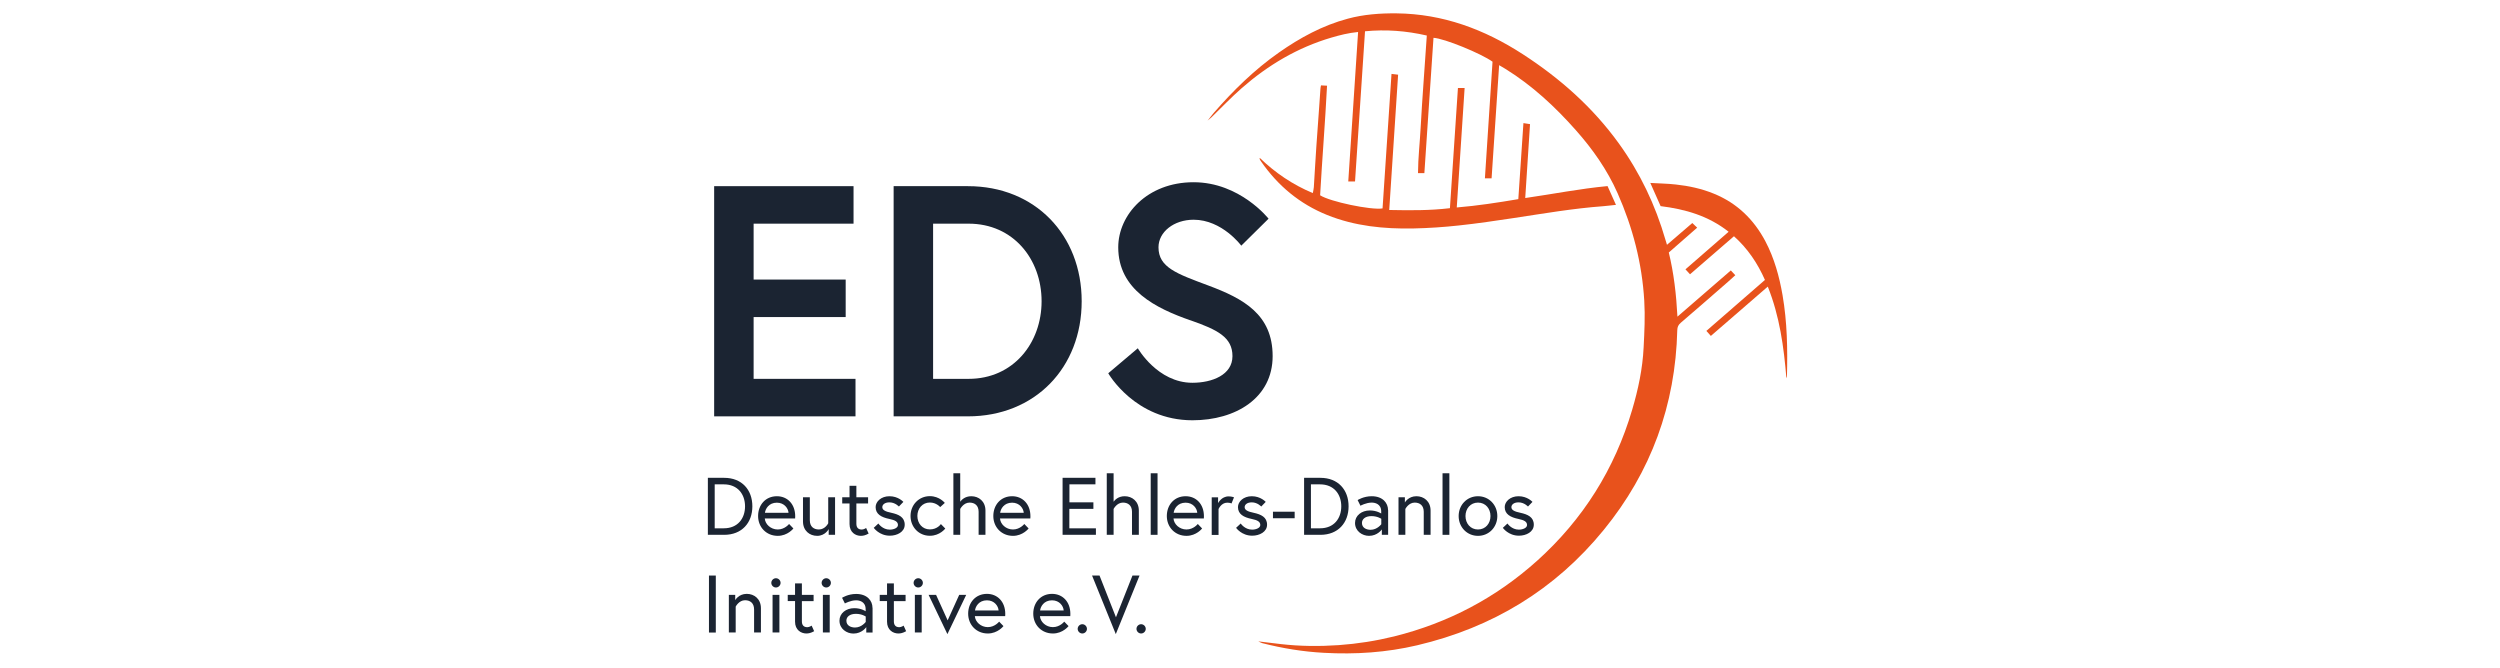 <?xml version="1.0" encoding="UTF-8"?>
<svg id="Ebene_1" xmlns="http://www.w3.org/2000/svg" version="1.1" viewBox="0 0 318 85">
  <!-- Generator: Adobe Illustrator 29.3.1, SVG Export Plug-In . SVG Version: 2.1.0 Build 151)  -->
  <defs>
    <style>
      .st0 {
        fill: #1b2432;
      }

      .st1 {
        fill: #e8521c;
      }
    </style>
  </defs>
  <g>
    <path class="st0" d="M95.86,35.56h11.71v4.77h-11.71v7.86h12.96v4.77h-17.98v-29.28h17.73v4.77h-12.71v7.11Z"/>
    <path class="st0" d="M137.59,38.32c0,8.45-5.94,14.64-14.47,14.64h-9.45v-29.28h9.45c8.53,0,14.47,6.19,14.47,14.64ZM132.49,38.32c0-5.35-3.6-9.87-9.28-9.87h-4.52v19.74h4.52c5.69,0,9.28-4.56,9.28-9.87Z"/>
    <path class="st0" d="M151.4,40.74c-4.31-1.51-9.16-3.85-9.16-9.28,0-4.14,3.68-8.28,9.58-8.28s9.54,4.64,9.54,4.64l-3.47,3.43s-2.43-3.3-6.06-3.3c-2.51,0-4.47,1.55-4.47,3.51,0,2.55,2.3,3.35,6.32,4.85,4.48,1.67,8.2,3.68,8.2,8.99s-4.68,8.16-10.2,8.16c-7.32,0-10.71-5.98-10.71-5.98l3.76-3.18s2.51,4.39,6.94,4.39c2.51,0,5.1-1,5.1-3.39s-1.88-3.35-5.35-4.56Z"/>
  </g>
  <g>
    <path class="st0" d="M95.7,64.41c0,2.09-1.34,3.62-3.58,3.62h-2.08v-7.25h2.08c2.25,0,3.58,1.53,3.58,3.62ZM94.77,64.41c0-1.54-.93-2.8-2.7-2.8h-1.16v5.59h1.16c1.77,0,2.7-1.25,2.7-2.8Z"/>
    <path class="st0" d="M101.15,65.67c0,.09,0,.17-.01.28h-3.86c.05.72.75,1.4,1.65,1.4s1.44-.7,1.44-.7l.55.57s-.72.94-1.99.94c-1.45,0-2.5-1.1-2.5-2.52s.95-2.52,2.39-2.52c1.34,0,2.33,1,2.33,2.55ZM100.3,65.23c-.03-.54-.52-1.29-1.48-1.29-1.04,0-1.46.8-1.52,1.29h3Z"/>
    <path class="st0" d="M102.14,66.32v-3.07h.87v2.93c0,.82.51,1.17,1.15,1.17.81,0,1.19-.79,1.19-.79v-3.31h.87v4.78h-.81v-.73s-.43.86-1.47.86c-.95,0-1.8-.65-1.8-1.83Z"/>
    <path class="st0" d="M107.13,63.25h.93v-1.46h.87v1.46h1.49v.79h-1.49v2.58c0,.47.23.74.69.74.27,0,.55-.2.55-.2l.32.71c-.41.23-.71.29-.99.29-.68,0-1.44-.45-1.44-1.5v-2.62h-.93v-.79Z"/>
    <path class="st0" d="M111.73,66.59s.51.78,1.45.78c.49,0,1.04-.21,1.04-.59,0-.41-.35-.62-1.09-.77-1.03-.21-1.75-.61-1.75-1.51,0-.69.69-1.38,1.76-1.38,1.13,0,1.77.72,1.77.72l-.57.59s-.48-.53-1.2-.53c-.61,0-.91.3-.91.61,0,.36.37.56,1.16.72.91.2,1.69.54,1.69,1.51,0,.92-.97,1.4-1.89,1.4-1.35,0-2.05-1-2.05-1l.6-.56Z"/>
    <path class="st0" d="M120.24,67.23s-.69.92-1.96.92c-1.41,0-2.46-1.11-2.46-2.52s1.06-2.52,2.46-2.52c1.22,0,1.9.86,1.9.86l-.59.53s-.47-.58-1.31-.58c-.96,0-1.59.77-1.59,1.71s.63,1.71,1.59,1.71,1.4-.68,1.4-.68l.56.57Z"/>
    <path class="st0" d="M125.35,64.96v3.07h-.87v-2.93c0-.82-.51-1.17-1.15-1.17-.78,0-1.19.81-1.19.81v3.29h-.87v-7.83h.87v3.62c.15-.21.58-.7,1.41-.7.95,0,1.8.65,1.8,1.83Z"/>
    <path class="st0" d="M131.07,65.67c0,.09,0,.17-.01.28h-3.86c.05.72.75,1.4,1.65,1.4s1.44-.7,1.44-.7l.55.57s-.72.94-1.99.94c-1.45,0-2.5-1.1-2.5-2.52s.95-2.52,2.39-2.52c1.34,0,2.33,1,2.33,2.55ZM130.22,65.23c-.03-.54-.52-1.29-1.48-1.29-1.04,0-1.46.8-1.52,1.29h3Z"/>
    <path class="st0" d="M136.02,63.9h3.06v.83h-3.06v2.47h3.38v.83h-4.24v-7.25h4.18v.83h-3.31v2.29Z"/>
    <path class="st0" d="M144.86,64.96v3.07h-.87v-2.93c0-.82-.51-1.17-1.15-1.17-.78,0-1.19.81-1.19.81v3.29h-.87v-7.83h.87v3.62c.15-.21.58-.7,1.41-.7.95,0,1.8.65,1.8,1.83Z"/>
    <path class="st0" d="M146.37,60.2h.87v7.83h-.87v-7.83Z"/>
    <path class="st0" d="M153.14,65.67c0,.09,0,.17-.01.28h-3.86c.05.72.75,1.4,1.65,1.4s1.44-.7,1.44-.7l.55.57s-.72.94-1.99.94c-1.45,0-2.5-1.1-2.5-2.52s.95-2.52,2.39-2.52c1.34,0,2.33,1,2.33,2.55ZM152.29,65.23c-.03-.54-.52-1.29-1.48-1.29-1.04,0-1.46.8-1.52,1.29h3Z"/>
    <path class="st0" d="M156.97,63.25l-.32.79s-.19-.1-.55-.1c-.76,0-1.1.81-1.1.81v3.29h-.87v-4.78h.81v.74s.42-.86,1.34-.86c.39,0,.69.12.69.12Z"/>
    <path class="st0" d="M157.82,66.59s.51.78,1.45.78c.49,0,1.04-.21,1.04-.59,0-.41-.35-.62-1.09-.77-1.03-.21-1.75-.61-1.75-1.51,0-.69.69-1.38,1.76-1.38,1.13,0,1.77.72,1.77.72l-.57.59s-.48-.53-1.2-.53c-.61,0-.91.3-.91.61,0,.36.37.56,1.16.72.91.2,1.69.54,1.69,1.51,0,.92-.97,1.4-1.89,1.4-1.35,0-2.05-1-2.05-1l.6-.56Z"/>
    <path class="st0" d="M161.92,65.09h2.76v.83h-2.76v-.83Z"/>
    <path class="st0" d="M171.54,64.41c0,2.09-1.34,3.62-3.58,3.62h-2.08v-7.25h2.08c2.25,0,3.58,1.53,3.58,3.62ZM170.61,64.41c0-1.54-.93-2.8-2.7-2.8h-1.16v5.59h1.16c1.77,0,2.7-1.25,2.7-2.8Z"/>
    <path class="st0" d="M176.57,64.88v3.15h-.8v-.69s-.54.82-1.63.82c-.86,0-1.78-.6-1.78-1.64,0-.93.82-1.59,1.89-1.59.88,0,1.44.39,1.44.39v-.26c0-.99-.83-1.13-1.21-1.13-.72,0-1.43.4-1.43.4l-.36-.72s.75-.49,1.79-.49c1.41,0,2.08.87,2.08,1.76ZM175.7,66.66v-.67s-.48-.34-1.25-.34-1.21.37-1.21.87c0,.62.56.87,1.1.87.85,0,1.37-.72,1.37-.72Z"/>
    <path class="st0" d="M181.97,64.96v3.07h-.87v-2.93c0-.82-.51-1.17-1.15-1.17-.78,0-1.19.81-1.19.81v3.29h-.87v-4.78h.81v.67s.43-.8,1.47-.8c.95,0,1.8.65,1.8,1.83Z"/>
    <path class="st0" d="M183.49,60.2h.87v7.83h-.87v-7.83Z"/>
    <path class="st0" d="M190.46,65.64c0,1.41-1.06,2.52-2.46,2.52s-2.46-1.11-2.46-2.52,1.06-2.52,2.46-2.52,2.46,1.11,2.46,2.52ZM189.59,65.64c0-.94-.63-1.71-1.59-1.71s-1.59.77-1.59,1.71.63,1.71,1.59,1.71,1.59-.77,1.59-1.71Z"/>
    <path class="st0" d="M191.75,66.59s.51.78,1.45.78c.49,0,1.04-.21,1.04-.59,0-.41-.35-.62-1.09-.77-1.03-.21-1.75-.61-1.75-1.51,0-.69.69-1.38,1.76-1.38,1.13,0,1.77.72,1.77.72l-.57.59s-.48-.53-1.2-.53c-.61,0-.91.3-.91.61,0,.36.37.56,1.16.72.91.2,1.69.54,1.69,1.51,0,.92-.97,1.4-1.89,1.4-1.35,0-2.05-1-2.05-1l.6-.56Z"/>
    <path class="st0" d="M90.18,73.21h.87v7.25h-.87v-7.25Z"/>
    <path class="st0" d="M96.79,77.38v3.07h-.87v-2.93c0-.82-.51-1.17-1.15-1.17-.78,0-1.19.81-1.19.81v3.29h-.87v-4.78h.81v.67s.43-.8,1.47-.8c.95,0,1.8.65,1.8,1.83Z"/>
    <path class="st0" d="M98.7,73.55c.32,0,.59.27.59.59s-.27.59-.59.59-.59-.27-.59-.59.27-.59.59-.59ZM98.27,75.67h.87v4.78h-.87v-4.78Z"/>
    <path class="st0" d="M100.2,75.67h.93v-1.46h.87v1.46h1.49v.79h-1.49v2.58c0,.47.23.74.69.74.27,0,.55-.2.55-.2l.32.71c-.41.23-.71.29-.99.29-.68,0-1.44-.45-1.44-1.5v-2.62h-.93v-.79Z"/>
    <path class="st0" d="M105.1,73.55c.32,0,.59.27.59.59s-.27.59-.59.59-.59-.27-.59-.59.27-.59.59-.59ZM104.67,75.67h.87v4.78h-.87v-4.78Z"/>
    <path class="st0" d="M110.99,77.31v3.15h-.8v-.69s-.54.82-1.63.82c-.86,0-1.78-.6-1.78-1.64,0-.93.82-1.59,1.89-1.59.88,0,1.44.39,1.44.39v-.26c0-.99-.83-1.13-1.21-1.13-.72,0-1.43.4-1.43.4l-.36-.72s.75-.49,1.79-.49c1.41,0,2.08.87,2.08,1.76ZM110.12,79.09v-.67s-.48-.34-1.25-.34-1.21.37-1.21.87c0,.62.56.87,1.1.87.85,0,1.37-.72,1.37-.72Z"/>
    <path class="st0" d="M111.9,75.67h.93v-1.46h.87v1.46h1.49v.79h-1.49v2.58c0,.47.23.74.69.74.27,0,.55-.2.55-.2l.32.71c-.41.23-.71.29-.99.29-.68,0-1.44-.45-1.44-1.5v-2.62h-.93v-.79Z"/>
    <path class="st0" d="M116.8,73.55c.32,0,.59.27.59.59s-.27.59-.59.59-.59-.27-.59-.59.27-.59.59-.59ZM116.37,75.67h.87v4.78h-.87v-4.78Z"/>
    <path class="st0" d="M119.07,75.67l1.47,3.24,1.47-3.24h.89l-2.39,4.99-2.39-4.99h.95Z"/>
    <path class="st0" d="M127.87,78.09c0,.09,0,.17-.01.28h-3.86c.05.72.75,1.4,1.65,1.4s1.44-.7,1.44-.7l.55.57s-.72.94-1.99.94c-1.45,0-2.5-1.1-2.5-2.52s.95-2.52,2.39-2.52c1.34,0,2.33,1,2.33,2.55ZM127.02,77.65c-.03-.54-.52-1.29-1.48-1.29-1.04,0-1.46.8-1.52,1.29h3Z"/>
    <path class="st0" d="M136.15,78.09c0,.09,0,.17-.01.28h-3.86c.05.72.75,1.4,1.65,1.4s1.44-.7,1.44-.7l.55.57s-.72.94-1.99.94c-1.45,0-2.5-1.1-2.5-2.52s.95-2.52,2.39-2.52c1.34,0,2.33,1,2.33,2.55ZM135.3,77.65c-.03-.54-.52-1.29-1.48-1.29-1.04,0-1.46.8-1.52,1.29h3Z"/>
    <path class="st0" d="M137.67,79.4c.32,0,.59.27.59.59s-.27.59-.59.59-.59-.27-.59-.59.27-.59.59-.59Z"/>
    <path class="st0" d="M141.93,80.66l-3.02-7.45h.95l2.09,5.31,2.1-5.31h.9l-3.02,7.45Z"/>
    <path class="st0" d="M145.15,79.4c.32,0,.59.27.59.59s-.27.59-.59.59-.59-.27-.59-.59.27-.59.59-.59Z"/>
  </g>
  <g>
    <path class="st1" d="M160.03,81.58c.97.12,1.94.24,2.91.35,2.45.28,4.9.3,7.35.13,2.39-.17,4.73-.54,7.05-1.11,6.86-1.71,12.93-4.9,18.19-9.63,5.83-5.25,9.86-11.66,12.08-19.19.77-2.6,1.33-5.24,1.46-7.95.1-1.97.2-3.96.08-5.93-.28-4.76-1.46-9.31-3.39-13.67-1.32-2.98-3.17-5.61-5.33-8.04-2.64-2.98-5.53-5.66-8.93-7.77-.23-.14-.46-.27-.81-.48-.33,4.87-.64,9.62-.96,14.39h-.85c.33-4.98.65-9.93.97-14.83-1.44-1.04-6.12-2.96-7.51-3.04-.41,5.72-.75,11.45-1.16,17.21h-.81c.01-1.96.24-3.9.34-5.84.1-1.93.24-3.86.37-5.78.13-1.95.27-3.89.41-5.88-2.62-.6-5.2-.8-7.86-.54-.42,6.4-.84,12.72-1.27,19.1h-.86c.42-6.33.83-12.64,1.25-19.01-1.24.12-2.33.4-3.42.72-4.28,1.26-8.03,3.49-11.37,6.41-1.35,1.18-2.59,2.49-3.88,3.74-.16.15-.34.28-.51.43h.02c.26-.32.51-.68.79-1,2.49-2.86,5.18-5.5,8.29-7.68,2.69-1.89,5.56-3.45,8.76-4.31,2.03-.55,4.11-.7,6.21-.68,5.89.06,11.17,2.03,16.05,5.19,4.74,3.07,8.91,6.76,12.23,11.36,2.7,3.74,4.65,7.84,5.93,12.27.05.17.11.34.19.62,1.1-.95,2.14-1.84,3.22-2.77.19.18.37.35.62.59-1.23,1.08-2.4,2.1-3.61,3.16.64,2.63.95,5.31,1.1,8.16,2.33-2.02,4.55-3.94,6.79-5.88.19.2.36.38.57.61-.32.29-.61.56-.91.82-2.01,1.75-4.01,3.5-6.03,5.23-.3.26-.43.52-.44.93-.23,9.53-3.33,18.03-9.35,25.41-6.2,7.62-14.19,12.43-23.73,14.68-3.9.92-7.86,1.18-11.85.96-2.66-.14-5.28-.57-7.86-1.23-.18-.05-.35-.16-.53-.24v.02Z"/>
    <path class="st1" d="M176.69,26.71c2.64.05,5.15.08,7.74-.23.34-5.11.68-10.18,1.02-15.29h.85c-.33,5.06-.66,10.08-1,15.2,2.66-.22,5.22-.62,7.83-1.06.22-3.23.43-6.42.65-9.67.31.05.55.08.84.13-.2,3.14-.4,6.23-.61,9.4,3.54-.51,6.96-1.19,10.47-1.52.36.81.7,1.56,1.07,2.39-.61.06-1.12.13-1.63.17-3.81.28-7.57.93-11.34,1.5-2.33.35-4.67.7-7.02.95-1.92.21-3.85.34-5.78.38-3.75.07-7.44-.29-10.96-1.71-3.5-1.41-6.27-3.72-8.41-6.81-.08-.11-.14-.23-.2-.35l.05-.09c1.95,1.88,4.15,3.38,6.73,4.46.05-.28.12-.52.13-.75.11-1.72.2-3.45.32-5.17.11-1.68.24-3.35.36-5.03.05-.77.1-1.54.16-2.31,0-.13.04-.26.07-.44.25.01.46.02.77.04-.24,4.69-.62,9.32-.88,13.94,1.25.81,6.49,1.91,7.94,1.67.38-5.67.76-11.35,1.14-17.11.3.04.55.07.84.1-.38,5.75-.75,11.43-1.13,17.21Z"/>
    <path class="st1" d="M224.87,36.45c-2.44,2.12-4.8,4.17-7.25,6.28-.18-.21-.34-.39-.57-.64,2.49-2.16,4.95-4.31,7.45-6.48-.93-2.11-2.18-3.98-3.94-5.56-1.87,1.62-3.72,3.22-5.59,4.84-.21-.23-.38-.41-.58-.63,1.82-1.58,3.61-3.15,5.49-4.78-2.57-2.03-5.51-2.87-8.65-3.26-.42-.95-.84-1.89-1.31-2.95,1.14.07,2.21.08,3.26.2,1.65.18,3.27.53,4.81,1.16,2.95,1.2,5.09,3.27,6.57,6.07,1.13,2.15,1.77,4.47,2.18,6.85.59,3.42.65,6.87.56,10.33,0,.04-.02.09-.07.24-.33-4.02-.86-7.89-2.37-11.67Z"/>
  </g>
</svg>